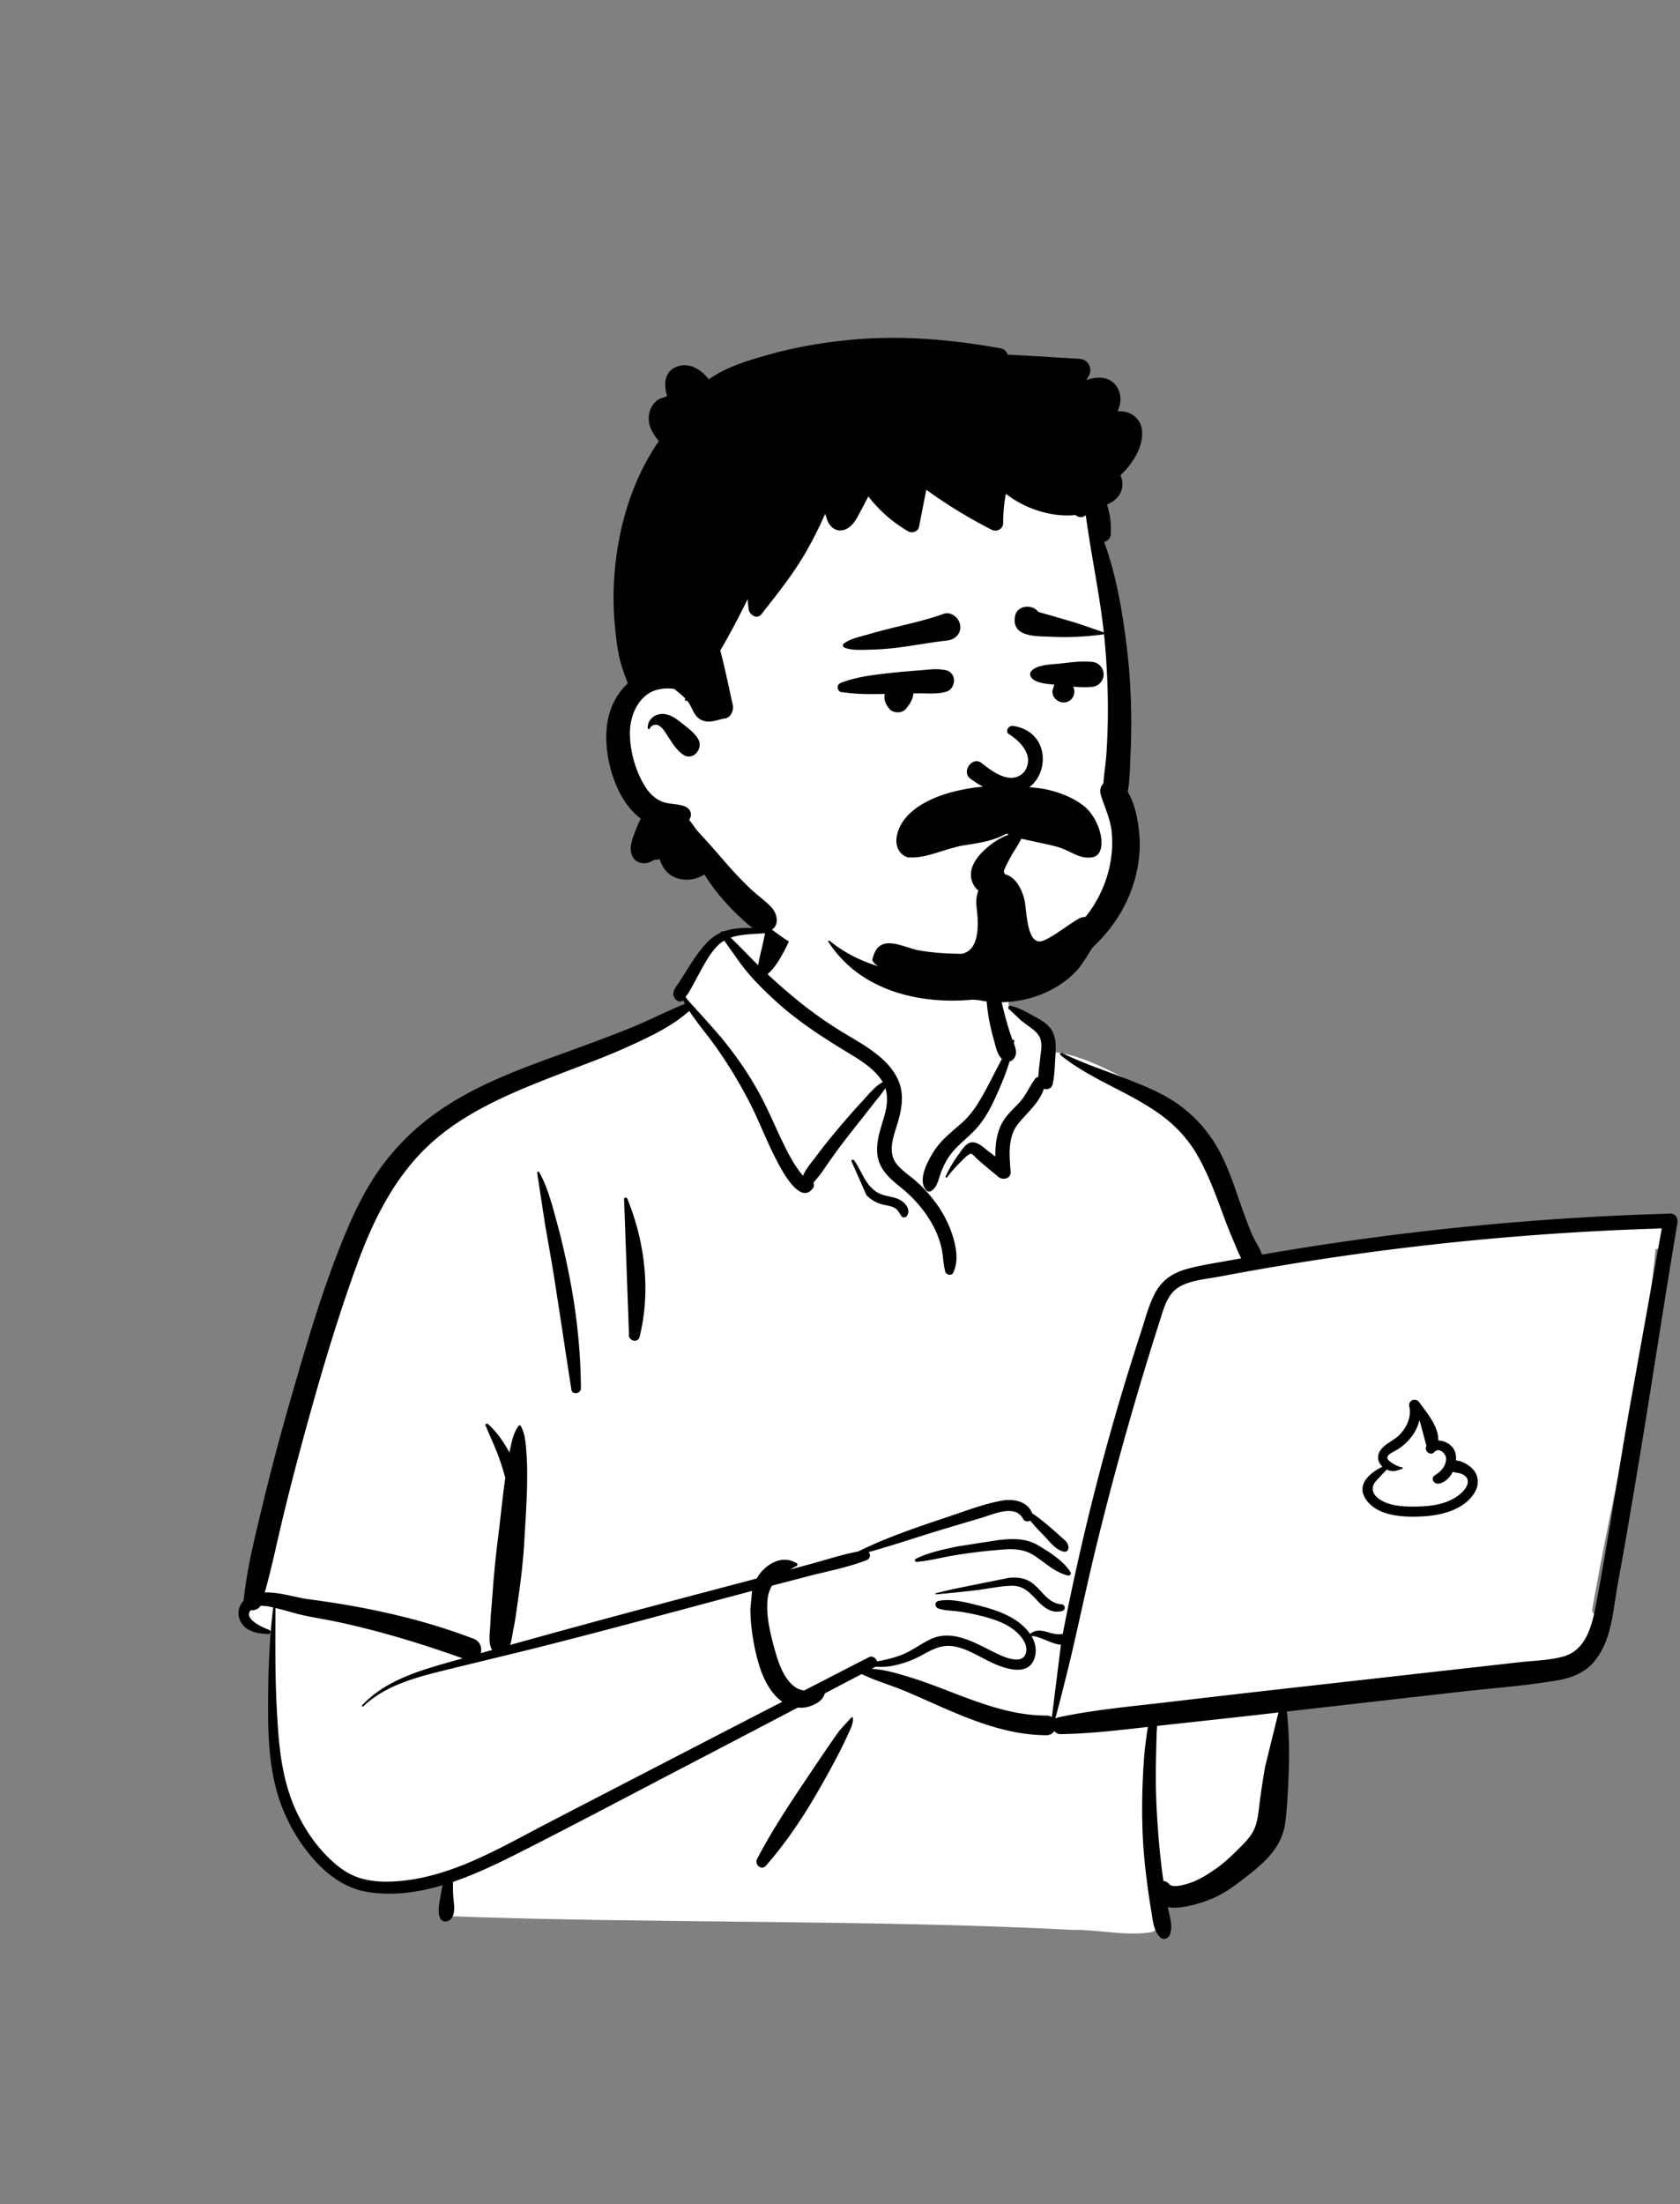 <svg xmlns="http://www.w3.org/2000/svg" width="527" height="691" fill="none" viewBox="0 0 527 691">
  <rect x="0" y="0" width="527" height="691" fill="#808080" stroke="none"/>
  <path fill="#fff" fill-rule="evenodd" d="m515.192 382.449-19.308 1.894c-30.822 2.356-61.633 7.274-92.22 10.226-.761-1.239-2.252-1.035-3.157-.174-3.052-.267-6.473-2.6-9.238-.173-.089-.013-.179-.028-.27-.036-4.922-9.449-8.325-19.528-11.627-29.62-2.108-6.204-4.944-12.21-10.185-16.376-8.944-6.209-29.436-18.8-39.938-18.271-.175-1.881-1.051-3.819-2.49-5.071 3.172-5.408-9.512-8.937-10.406-8.31.573-18.07-7.926-33.762-26.666-37.361-16.789-3.499-40.669-4.086-49.698 13.461-.993-.112-11.138-.165-12.12-.055-1.526-1.933-18.288 16.386-11.418 22.764-61.419 27.172-96.341 23.93-113.341 100.318-2.298 7.176-2.466 15.029-4.892 22.045-8.634 20.162-15.637 41.632-17.38 63.571-4.21 1.078-4.694 8.501.182 9.575 1.863.41 3.42.971 4.778 2.034-1.062 17.979 3.286 59.048 6.026 58.922 5.585 17.779 30.501 22.796 48.141 16.549-3.041 5.721 0 9.318 0 12.375 63.471 2.402 132.87 1.019 196.324 4.312 8.117-.115 16.654 1.994 24.66.78 4.882-1.17 4.89-8.848-.062-9.797l21.64-4.701c-.484-.182 8.92-6.438 16.027-18.127 6.615-13.076 2.113-28.861 5.11-43.085 23.412-1.914 47.21-2.733 70.366-6.698 3.157 9.447 16.824-1.851 21.168-6.396l-.016-.022c2.102-.575 3.788-2.545 3.845-4.879 1.474-2.106 1.784-5.076.37-7.112 6.48-37.398 16.36-75.582 19.93-113.331 1.263-.28 2.452-.833 3.46-1.686l-.082-.081c1.707-1.904 2.04-5.191-.807-6.809-2.297-1.306-4.214-.901-6.706-.655Z" clip-rule="evenodd"/>
  <path fill="#000" fill-rule="evenodd" d="M241.159 288.563c1.912-4.807 8.377-2.938 7.656 2.111-.431 3.025-2.088 6.219-3.575 8.87-1.212 2.158-2.594 4.264-4.467 5.881a183.102 183.102 0 0 0 10.347 8.957 127.023 127.023 0 0 0 12.156 8.601c3.692 2.308 7.55 4.352 11.03 6.986 3.236 2.448 6.183 5.392 7.683 9.236 1.598 4.093.904 8.319-.273 12.41l-.135.462c-1.202 4.052-3.283 8.937-.398 12.755 1.469 1.944 3.605 3.32 5.448 4.874a42.346 42.346 0 0 1 4.588 4.496c3.076 3.517 5.578 7.474 7.157 11.883l.141.401c1.353 3.903 2.342 8.685.514 12.517-.525 1.098-2.217.741-2.511-.328-.664-2.423-.629-4.961-1.186-7.419-.58-2.555-1.544-4.981-2.804-7.277-2.438-4.44-5.738-8.233-9.638-11.439l-1.168-.95c-3.042-2.497-5.837-5.146-6.455-9.278-.661-4.422 1.111-8.633 2.25-12.818.793-2.916 1.052-5.712.195-8.348-1.048 1.711-2.478 3.335-3.609 4.783-2.252 2.885-4.525 5.753-6.793 8.626-2.324 2.946-4.592 5.939-6.751 9.009a534.948 534.948 0 0 0-2.874 4.137c-.716 1.04-1.715 2.078-2.495 3.139.189.567.175 1.22-.169 1.685-4.14 5.593-10.029-6.078-11.565-9.027-3.128-6.006-5.456-12.385-8.594-18.389-3.252-6.224-6.955-12.282-11.082-17.965-2.496-3.437-5.294-6.665-7.578-10.211-5.38 4.879-12.46 8.15-18.963 11.116-7.144 3.258-14.567 5.92-21.892 8.746l-2.164.841c-12.622 4.926-25.552 10.338-36.044 19.089-12.328 10.283-19.621 24.615-25.051 39.456-6.25 17.086-11.421 34.633-16.241 52.168a943.795 943.795 0 0 0-7.008 27.027c-1.939 7.965-3.546 16.01-5.79 23.894 4.552-.161 9.743 1.602 13.63 2.11 17.712 2.319 35.186 6.015 51.908 12.415 2.066.79 2.664 2.853 2.214 4.526 1.191-.337 2.381-.677 3.572-1.012-1.305-2-.682-5.575-.579-7.792l.006-.152c.106-2.954.426-5.911.634-8.859.395-5.621.911-11.2 1.595-16.788l.175-1.398c.776-6.079 1.35-12.195 2.197-18.264l.1-.695a82.718 82.718 0 0 0-1.375-4.613c-1.322-4.068-3.189-7.898-4.824-11.838-.193-.463.467-.73.776-.452 2.77 2.493 4.97 5.654 6.738 8.961.031-.156.058-.313.09-.469l.202-.992c.497-2.422 1.102-4.97 2.587-6.934.158-.208.471-.252.621 0 1.421 2.406 1.58 5.453 1.799 8.19.248 3.097.279 6.233.235 9.338-.085 6.068-.513 12.154-.854 18.212-.334 5.954-.99 11.832-1.836 17.727l-.161 1.106c-.414 2.806-.752 5.647-1.298 8.433l-.154.759c-.292 1.382-.471 3.331-1.051 4.949a4149.542 4149.542 0 0 1 44.88-12.237c10.832-2.891 21.675-5.739 32.514-8.605a12.156 12.156 0 0 1 2.172-2.854c2.929-2.836 6.809-4.101 10.368-1.918.29.178.314.631 0 .803-.682.373-1.365.755-2.036 1.154l6.508-1.763c4.865-1.319 9.787-2.966 14.766-3.885 9.171-4.526 19.034-7.802 28.694-11.04l1.139-.385c4.946-1.687 10.062-3.575 15.173-4.51 3.741-.684 8.133.142 9.637 3.975 1.905 1.255 3.697 2.731 5.426 4.182 1.25 1.048 2.449 2.163 3.668 3.248l.224.197c.997.865 1.786 1.444 2.03 2.82.127.711-.325 1.672-1.202 1.578-2.682-.288-4.863-3.397-6.682-5.253-1.405-1.436-2.822-2.92-4.104-4.497-.748.407-1.773.334-2.249-.567-2.468-4.674-9.229-1.435-12.97-.327l-5.359 1.586c-2.679.795-5.357 1.593-8.031 2.405-7.348 2.232-14.66 4.729-22.075 6.779.663.729.572 2.026-.688 2.52-5.805 2.278-12.172 3.455-18.202 5.018-3.807.988-7.612 1.981-11.416 2.981a9.32 9.32 0 0 0-1.318 3.643c-.726 5.116.674 11.019 2.037 15.968l.206.738c1.121 3.978 2.77 8.855 6.202 11.368a6.098 6.098 0 0 0 2.98 1.135 22548.36 22548.36 0 0 1 20.159-10.369c1.245-.639 2.396.227 2.675 1.256a43.811 43.811 0 0 0 6.89-1.733c3.619-1.229 6.445-3.574 9.837-5.195 6.565-3.136 13.27.716 19.148 3.645l1.354.666c2.636 1.279 8.12 3.736 9.385.238 1.223-3.384-2.645-7.001-5.142-8.524-2.978-1.816-6.445-2.788-9.81-3.597a61.607 61.607 0 0 0-5.822-1.116c-2.219-.312-4.512-.265-6.649-.985-1.061-.357-1.225-2.044 0-2.322 3.29-.749 7.216.068 10.648.902l1.794.442c3.458.849 6.95 1.914 10.1 3.607 2.29 1.232 4.708 3.102 6.287 5.392 1.372-1.274 3.079-1.231 4.857-.758l.965.268c1.593.442 2.885.746 4.436.44.207-1.129.417-2.257.642-3.386a808.132 808.132 0 0 1 7.307-33.14 781.66 781.66 0 0 1 15.967-56.278l.604-1.856c1.388-4.245 2.505-8.871 4.742-12.771 2.116-3.688 5.506-5.813 9.534-6.938 4.571-1.276 9.374-1.944 14.037-2.807 1.04-.192 2.083-.374 3.125-.563-.88-1.589-1.537-3.392-2.129-4.776l-.103-.24c-1.271-2.898-2.413-5.848-3.515-8.813l-.825-2.23c-1.99-5.369-4.045-10.649-6.844-15.671-2.945-5.284-6.854-9.605-11.725-13.18-9.933-7.292-21.905-11.011-31.539-18.803-.394-.319.112-.865.512-.663 6.505 3.269 13.528 5.491 20.294 8.153l1.334.526c5.348 2.12 10.779 4.429 15.408 7.861 5.161 3.828 9.225 8.582 12.28 14.234 3.011 5.573 4.936 11.81 7.061 17.761l.568 1.586c.857 2.378 1.742 4.749 2.756 7.063.805 1.838 2.307 3.935 2.99 6.034 1.868-.325 3.735-.65 5.605-.962a898.446 898.446 0 0 1 122.507-11.899c1.606-.046 2.436 1.487 2.2 2.888-3.939 23.295-7.44 46.67-11.281 69.983a4301.854 4301.854 0 0 1-5.137 30.504c-.886 5.148-1.911 10.277-2.751 15.433-.678 4.164-1.17 8.361-2.334 12.428-1.043 3.647-2.645 7.164-5.276 9.946-2.836 3-6.794 4.452-10.778 5.138-10.114 1.74-20.489 2.451-30.685 3.611l-54.286 6.177c.793 7.211.853 14.31.489 21.606l-.208 3.982c-.169 3.203-.372 6.412-.832 9.582-.577 3.977-2.396 7.344-5.075 10.315-2.461 2.728-5.45 5.055-8.357 7.286-3.018 2.316-6.137 4.551-9.685 5.983l-.461.183c-3.113 1.215-8.952 3.098-13.207 2.41.556 2.787 1.632 5.783.678 8.541-.442 1.281-2.117 1.919-3.143.83-2.032-2.16-2.191-5.012-2.672-7.829a224.383 224.383 0 0 1-1.316-8.823c-.742-5.703-1.319-11.457-1.495-17.208a209.41 209.41 0 0 1 .206-17.719c.164-3.03.367-6.057.751-9.067.164-1.284.332-2.569.524-3.849.07-.467.147-.932.23-1.396l-4.872.55c-7.471.834-14.946 1.587-22.47 1.704a2.424 2.424 0 0 1-2.025-.983c-.477.778-1.308 1.334-2.498 1.33-10.508-.04-20.292-3.476-29.849-7.525-4.817-2.042-9.56-4.253-14.384-6.277-4.503-1.89-9.317-3.238-13.711-5.366l-11.547 6.057c-.085.298-.194.58-.309.815-.752 1.535-2.234 2.368-3.748 2.995a9.028 9.028 0 0 1-4.424.638c-8.757 4.59-17.517 9.175-26.282 13.749l-8.767 4.571c-17.468 9.096-34.866 18.34-52.444 27.222l-1.294.652c-6.071 3.045-12.59 6.131-19.328 8.434-.12 1.705-.044 3.364.099 5.169l.034.394c.201 2.133.632 4.806-1.08 6.325-.89.79-2.48.793-3.085-.398-1.098-2.16-.112-5.564.236-7.91a22.65 22.65 0 0 1 .496-2.525c-7.724 2.3-15.682 3.415-23.542 2.124-7.653-1.256-13.58-6.078-18.359-11.976a54.495 54.495 0 0 1-10.549-21.251c-2.188-8.847-2.33-17.984-2.28-27.046.055-9.651.412-19.348 1.586-28.934-1.286-.302-2.712-.564-4.012-.473-.643 1.03-1.892 1.463-3.02 1.329-2.453 2.706 3.77 5.471 5.758 6.164.69.241.616 1.362-.18 1.328l-.502-.024c-3.072-.163-6.247-.688-8.053-3.543-1.448-2.289-1.013-5.001.713-6.868 1.14-10.778 3.865-21.274 6.4-31.788 2.49-10.32 5.257-20.573 8.19-30.775l1.316-4.566c4.619-15.997 9.447-32.122 15.818-47.483 3.182-7.67 6.847-15.199 11.815-21.887 4.631-6.234 10.099-11.569 16.383-16.125 11.716-8.495 25.464-13.628 38.972-18.518l.604-.218c7-2.533 13.983-5.095 20.903-7.839 6.12-2.426 11.983-5.503 18.075-7.966a30.49 30.49 0 0 1-.573-1.09l-.113.095a1.29 1.29 0 0 1-.059.044c-.613.425-1.515.216-2.02-.26-1.425-1.345-.942-2.838.009-4.233l.124-.178c1.164-1.63 2.202-3.354 3.276-5.043l.672-1.057c1.803-2.822 3.697-5.663 6.101-7.996a13.094 13.094 0 0 1 3.623-2.492c-.11-.234.858-.711 1.133-.471 4.091-1.497 8.797-1.184 13.258-.771M401.04 536.9l-5.687.647c-6.258.712-12.518 1.4-18.779 2.082l-13.599 1.478c-.034.776-.129 1.534-.146 2.119-.089 3.019-.155 6.039-.217 9.059-.126 6.052.012 12.111.41 18.152.386 5.853.895 11.708 1.685 17.522l.162 1.162.094.611c.645.062 1.279.369 1.805.998 1.151 1.374 5.316.039 6.942-.54 2.675-.952 5.194-2.56 7.518-4.173 2.27-1.575 4.314-3.411 6.278-5.346l1.607-1.589c1.599-1.589 3.199-3.281 4.178-5.28 1.329-2.709 1.5-6.036 1.89-8.987.479-3.631 1.05-7.261 1.654-10.873m-160.912-55.149-.59.155c-21.432 5.695-42.831 11.558-64.328 17.002-10.639 2.695-21.328 5.193-31.979 7.836l-1.725.431c-8.403 2.124-16.906 4.68-23.341 10.776-.238.224-.582-.12-.359-.359 6.935-7.383 16.798-10.509 26.269-13.218 1.75-.501 3.503-.99 5.254-1.488-12.879-4.592-25.962-8.587-39.347-11.436-3.446-.734-6.933-1.273-10.377-2.009-2.401-.514-4.747-1.257-7.123-1.873l-1.87-.471-.024 5.909c-.031 8.368-.017 16.729.41 25.096l.081 1.55c.498 9.312 1.276 18.816 4.58 27.596 2.684 7.134 6.964 13.855 12.56 19.052 2.832 2.629 5.876 4.676 9.64 5.687 3.494.938 7.155 1.048 10.747.798 17.23-1.202 32.568-10.563 47.535-18.313a41447.93 41447.93 0 0 1 73.47-37.975 12.048 12.048 0 0 1-1.854-1.561c-3.286-3.394-5.019-8.041-6.158-12.54-1.212-4.79-1.936-9.924-2.021-14.868m31.731 33.863a.32.32 0 0 1 .477.273c.075 1.872-.959 3.718-1.732 5.405l-.082.18a113.485 113.485 0 0 1-3.03 6.178 305.022 305.022 0 0 1-6.638 12.014c-4.635 7.952-9.786 15.569-15.874 22.492-1.375 1.564-3.637-.441-2.754-2.125 4.255-8.118 9.215-15.783 14.32-23.381 2.556-3.805 5.11-7.613 7.691-11.4a209.479 209.479 0 0 1 3.288-4.705l.675-.928m257.836-157.293a895.04 895.04 0 0 0-64.392 4.251 882.114 882.114 0 0 0-71.801 10.37l-2.465.464c-4.109.779-9.13 1.1-12.788 3.296-3.858 2.314-4.9 7.152-6.184 11.141a889.671 889.671 0 0 0-4.411 14.112c-5.682 18.726-10.873 37.614-15.503 56.626-2.299 9.438-4.338 18.928-6.487 28.399-1.91 8.416-4.016 16.736-6.217 25.067a2.45 2.45 0 0 1 1.006-.457c10.928-2.325 22.084-3.336 33.176-4.62l1.073-.126a6854.183 6854.183 0 0 1 34.43-3.98l76.016-8.549c4.483-.504 9.285-.573 13.648-1.776 7.418-2.046 9.156-10.34 10.401-16.945l.037-.199c3.753-19.956 6.739-40.086 10.239-60.093m-178.257 73.547c-2.951-.195-6.99-2.898-9.23-2.704 1.176 1.972 1.706 4.222 1.029 6.625-1.885 6.685-10.411 3.226-14.518 1.184-3.367-1.676-6.619-3.726-10.346-4.51-4.224-.888-7.085.791-10.652 2.727a31.514 31.514 0 0 1-9.404 3.323c-1.745.314-3.403.348-5.058.225a2 2 0 0 1-.34.223l-.875.46c3.958.181 7.989 1.403 11.672 2.521 3.817 1.158 7.563 2.555 11.29 3.983l3.667 1.409c9.043 3.463 18.404 6.752 28.192 6.724.703-.002 1.28.192 1.734.51m-13.673-43.648c2.916-.357 5.607.026 7.937 1.924 2.809 2.289 4.697 6.085 8.736 6.334 1.178.073 1.451 1.729.281 2.075-3.007.89-5.441-.737-7.49-2.849l-1.377-1.439c-2.024-2.096-3.891-3.717-7.326-3.592-3.679.135-7.364.985-11.018 1.417-4.141.49-8.28.907-12.433 1.267-.193.017-.226-.287-.045-.332l4.652-1.158m15.269-15.568.481-.048c4.233-.411 8.105-.427 11.887 1.851l.725.438c3.409 2.073 7.119 4.514 9.251 7.869.349.55-.227 1.196-.811 1.056-4.097-.984-7.093-3.99-10.538-6.24-3.867-2.526-7.862-2.109-12.271-1.717-4.269.38-8.536.902-12.763 1.614-3.972.668-7.957 1.723-11.969 2.059l.001-.008c-.459-.001-.72-.689-.253-.923 4.072-2.033 8.788-2.996 13.217-3.925m141.658-43.876c-.409-1.957 1.998-2.865 3.114-1.312l.238.327c2.411 3.304 5.897 7.449 5.72 11.65 2.119.046 4.316 1.334 5.142 3.246.382.885.511 1.934.427 3.019 1.926.15 4.027 1.415 5.204 2.646 1.952 2.042 2.106 4.926.706 7.312-3.053 5.199-9.723 7.091-15.354 7.513l-.201.015c-5.815.402-14.196.293-18.184-4.697-3.846-4.814.405-8.711 4.765-10.827-1.135-1.036-1.723-2.523-1.17-4.09.97-2.754 4.396-3.819 6.332-5.733 2.359-2.335 3.919-5.538 3.297-8.886m3.16 4.05c-.641 2.788-2.217 5.337-4.411 7.358a17.233 17.233 0 0 1-2.733 2.051l-.117.068c-.866.486-2.993 1.396-2.83 2.487.169 1.12 3.635 2.874 4.58 2.875.215 0 .337.336.117.433-1.712.757-3.207 1.081-4.882.282a151.783 151.783 0 0 0-3.281 3.495c-1.904 2.073-1.252 4.262.997 5.805 3.613 2.48 9.107 2.42 13.323 2.24 4.244-.182 8.78-1.128 12.095-3.955l.144-.126c1.802-1.602 3.448-4.318.688-5.861-1.08-.605-2.247-.569-3.273-.863-.96 1.882-2.517 3.389-4.417 3.68-1.536.235-2.594-1.695-1.197-2.619l.314-.195c1.754-1.119 3.251-2.844 3.211-5.09-.027-1.559-2.204-3.528-3.622-2.063l-.065.07c-1.187 1.338-3.277-.348-2.496-1.83l.037-.068m-278.968-85.693c-.005-.335.466-.461.63-.171 2.755 4.847 4.195 10.789 5.663 16.129 1.536 5.593 2.777 11.244 3.892 16.936 2.257 11.526 3.46 22.986 3.542 34.734.011 1.677-2.721 2.123-2.988.404-1.775-11.427-3.475-22.865-5.263-34.289-.899-5.746-1.946-11.469-2.948-17.198m24.743-8.103c-.202-.668.77-.892 1.019-.281 5.528 13.572 7.401 28.952 3.851 43.27-.543 2.191-3.75 1.242-3.341-.921m69.781-54.127c-.028-.501.621-.579.866-.235 2.619 3.691 3.706 8.634 8.302 10.542 2.294.952 4.877.787 6.904 2.395 1.355 1.076 2.394 2.775 1.377 4.404-.328.527-1.246.79-1.692.218-.65-.833-.994-1.831-1.876-2.456-1.246-.881-2.925-.936-4.353-1.35-1.847-.535-3.475-1.472-4.808-2.865m39.042-72.218c.27-.138.529-.05.702.183.247.333.216.657-.086.885.404.824.88 2.89.948 3.19.276 1.219.569 2.431.876 3.641.62 2.442 1.162 4.903 1.782 7.345a95.941 95.941 0 0 0 2.311 7.676c.056.163.118.33.183.499l.099.256.025-.039c.177-.279.546-.084.502.212-.041.269-.095.538-.141.807l.091.242c.57 1.534.96 3.149-.085 4.503-.392.506-.822.806-1.358.895-.86 2.835-1.939 5.618-3.094 8.29l-.339.78c-1.699 3.899-3.511 7.747-6.217 11.066-2.954 3.624-7.017 6.099-9.59 10.07-1.197 1.847-2.03 3.789-2.706 5.876l-.254.791c-.48 1.476-1.034 2.906-2.418 3.771-.442.276-1.103.188-1.459-.188-2.838-3.002.133-8.609 1.844-11.516 2.379-4.042 5.822-6.628 9.269-9.678 3.716-3.287 6.087-7.685 8.379-12.017 1.405-2.654 2.76-5.365 4.188-8.031-1.491-1.318-1.969-3.936-2.474-5.756l-.046-.163c-.835-2.915-1.499-5.905-1.918-8.909-.403-2.887-.572-5.734-.465-8.638l.031-.739m6.965 8.44c-.329-.452.216-.964.668-.869 2.748.568 5.436 2.232 7.902 3.577l.264.143c1.969 1.062 3.95 2.363 4.984 4.426 1.125 2.242 1.032 4.825.879 7.262l-.015.228c-.188 2.922-.218 5.958-.836 8.828-.317 1.468-1.647 1.882-2.784 1.535-1.353 4.273-5.154 7.421-7.93 10.792-3.54 4.299-2.874 10.102-2.504 15.279.15 2.096-2.457 2.692-3.8 1.573l-3.094-2.57a478.6 478.6 0 0 1-1.543-1.29c-.439-.37-.875-.743-1.307-1.12l-.645-.57c-.287-.256-1.549-1.667-1.918-1.725-.894-.142-3.018 2.214-3.745 2.953l-.092.093a37.895 37.895 0 0 0-3.757 4.316c-.211.282-.626.048-.474-.277 1.032-2.21 2.231-4.324 3.656-6.302l.288-.394c.948-1.277 2.22-3.533 3.893-3.91 2.043-.46 4.083 1.589 5.569 2.726l.094.071c.707.531 1.406 1.071 2.104 1.614-.073-3.854.414-7.749 2.404-11.07 1.403-2.343 3.505-4.078 5.304-6.091 2.002-2.241 3.048-4.996 4.86-7.331.234-.3.556-.462.904-.513.07-1.877.346-3.772.56-5.629l.062-.556c.216-2.017.726-4.48-.262-6.37-.933-1.784-3.073-3.043-4.658-4.254l-1.294-1.004m-92.938-24.9a10.104 10.104 0 0 0-2.303 1.818c-2.209 2.344-3.788 5.26-5.325 8.066-.827 1.511-1.625 3.038-2.459 4.545a104.46 104.46 0 0 1-1.113 1.953c-.175.298-.693.891-.95 1.257.285.4.581.794.882 1.183.114.149 8.038 8.781 10.8 12.16 4.23 5.175 8.01 10.641 11.242 16.492 3.165 5.729 5.574 11.796 8.506 17.636 1.468 2.924 3.107 5.827 5.196 8.358.08.099.165.192.248.289.797-2.154 2.84-4.46 3.843-5.785l.094-.125c2.276-3.067 4.679-6.043 7.134-8.968a241.555 241.555 0 0 1 6.898-7.854l.886-.962c1.641-1.772 3.726-4.425 6.128-5.692a11.467 11.467 0 0 0-.898-1.36c-2.251-2.942-5.432-5.077-8.572-7.003l-2.036-1.238c-7.675-4.678-15.23-9.572-21.892-15.649-3.525-3.216-7.001-6.584-9.964-10.335l-1.048-1.326m7.508-9.775c-3.593.301-7.474.229-10.796 1.4 2.953 2.792 5.759 5.806 8.643 8.644.256-1.919.781-3.816 1.225-5.688" clip-rule="evenodd"/>
  <path fill="#fff" fill-rule="evenodd" d="M276.751 115.059c25.591 0 52.061 19.838 61.442 32.497 7.887 10.644 12.133 58.773 12.133 91.299 0 6.803 3.754 19.626 2.658 26.133-4.014 23.844-21.502 43.842-56.116 43.842-34.613 0-59.43-13.722-85.158-50.562-12.483 0-18.533-9.574-18.62-24.683-.088-15.108 12.049-20.605 12.049-20.605s-4.328-59.625 6.571-75.149c10.899-15.523 39.449-22.772 65.041-22.772Z" clip-rule="evenodd"/>
  <path fill="#000" fill-rule="evenodd" d="M265.982 106.628c16.157-1.636 31.99-.262 47.914 2.583 1.217.22 1.906 1.019 2.163 1.978 7.5.343 15.009.893 22.499 1.304 2.718.148 4.259 2.834 3.02 5.26-.248.482-.505.95-.767 1.419l.329-.108c2.253-.723 4.687-1.079 6.883.068 2.794 1.46 3.89 4.683 3.272 7.649-.158.757-.423 1.483-.725 2.191a9.315 9.315 0 0 1 1.843.054c3.263.433 5.688 2.934 5.859 6.265.253 5.03-2.988 10.133-6.805 13.734a6.377 6.377 0 0 1 .535 3.846c-.459 2.691-2.441 4.302-4.739 5.353.958 3.043 1.411 6.225 1.144 9.476-.09 1.085-1.039 1.982-2.041 2.202 3.735 10.283 5.625 21.324 6.985 32.082.969 7.654 1.446 15.353 1.504 23.065.029 3.482-.029 6.967-.175 10.45l-.058 1.305c-.181 3.765-.19 7.717-.866 11.441 2.308 3.926 3.236 8.799 3.628 13.197.487 5.445-.284 11.062-2.001 16.241-6.481 19.572-26.042 31.922-45.688 35.132-18.186 2.97-39.229-1.028-49.857-17.548-.166-.262.19-.478.397-.306 7.603 6.184 16.423 8.942 26.006 10.285 16.568 2.318 35.19-1.613 48.486-12.034 6.382-5.004 10.984-12.288 13.008-20.127 1.032-4.006 1.388-8.185.982-12.309-.415-4.183-2.267-7.753-3.434-11.706-.392-1.335.022-2.574.838-3.457.23-3.21.771-6.447.978-9.647.23-3.638.37-7.275.419-10.917.095-7.555-.22-15.123-.856-22.645-1.163-13.776-4.25-27.217-6.062-40.875-.671.602-1.632.849-2.64.323l-.105-.057-.55-.315c-.031 0-.067.005-.099.009-3.763.365-7.666-.158-11.272-1.281a33.143 33.143 0 0 1-10.403-5.377c-.594 3.016-.842 6.063-.846 9.137-.005 1.92-2.038 2.917-3.651 2.096a152.2 152.2 0 0 1-20.471-12.526c-.758 3.881-1.514 7.761-2.277 11.647-.292 1.497-2.199 2.101-3.42 1.389a43.342 43.342 0 0 1-12.471-10.927 856.652 856.652 0 0 1-2.055 3.91l-1.037 1.95c-1.023 1.915-2.393 4.034-4.633 4.647-2.371.649-4.35-.888-5.147-3.034a36.975 36.975 0 0 1-.676-2.042c-2.02 4.612-4.3 9.12-6.878 13.42-3.867 6.449-8.51 12.197-13.138 18.092-1.406 1.79-3.813.081-4.007-1.658a106.13 106.13 0 0 1-.289-3.075c-2.697 5.444-5.511 10.836-8.577 16.072l.439 1.72c1.265 5.084 2.316 10.204 3.458 15.314.369 1.649-.508 4.007-2.434 4.287-2.301.336-4.479 1.512-6.836.703-2.57-.883-3.078-3.105-4.291-5.211a8.535 8.535 0 0 0-.827-1.171l-.077.1c-.189.249-.64-.022-.527-.306l.132-.328c-1.043-1.106-2.29-2.03-3.437-3.023-2.726-.459-5.792.044-7.67 1.152-4.278 2.523-6.242 7.725-6.283 12.508-.049 5.598 1.685 11.891 4.615 16.678 1.289 2.105 3.056 4.006 5.39 4.94 2.317.928 4.828.64 7.185 1.514 1.559.582 2.519 2.313 1.577 3.881-.063.109-.135.207-.203.311l.701.931c.483.645.985 1.335 1.454 2.053 1.199 1.38 2.461 2.709 3.682 4.066 2.258 2.501 4.449 5.071 6.67 7.608 2.096 2.394 4.314 4.643 6.599 6.856 2.159 2.097 4.854 3.859 6.837 6.095 1.929 2.182 2.452 5.99-.721 7.253-3.511 1.4-6.619-1.882-8.982-4.07l-.1-.091c-4.332-3.987-8.244-8.543-11.351-13.56-3.077 2.095-7.528 2.295-10.593.201-1.612-1.102-2.849-2.954-3.451-4.969a7.267 7.267 0 0 1-1.686.193c-.284.165-.569.325-.858.475-2.285 1.189-5.093.658-6.138-1.871-.953-2.296.029-4.904.886-7.116l.177-.457c.487-1.262 1.023-2.636 1.69-3.93-1.856-1.397-3.443-3.133-4.786-5.107-4.512-6.649-6.765-16.372-5.769-24.305.599-4.786 2.848-9.745 6.53-12.973l-.135-.351c-1.032-2.619-1.97-5.247-2.578-8.014-.712-3.236-1.059-6.59-1.374-9.885-.667-6.96-.487-14.077.401-21.009 1.667-13.05 5.895-25.86 13.399-36.719-2.127-2.547-3.813-5.544-2.934-8.992.401-1.583 1.316-3.083 2.695-3.99.762-.499 1.668-.576 2.43-.991l.229-.126c.334-.195.078-.174-.121-1.082-.789-3.624-.135-7.126 3.853-8.33 3.755-1.131 7.306 1.271 9.528 4.134 5.814-4.125 13.476-6.284 20.214-8.118 7.662-2.079 15.522-3.376 23.415-4.179Zm-62.801 121.567c-.028-2.952 2.771-4.773 5.525-4.29 1.85.321 3.392 1.425 4.841 2.566l.706.559c1.764 1.385 3.79 2.878 4.841 4.839 1.542 2.894-1.716 6.788-4.759 4.76-2.086-1.399-3.424-3.64-4.793-5.722l-.142-.215c-.622-.933-1.167-1.924-2.019-2.673l-.184-.161c-.281-.239-.581-.456-.943-.56-.698-.2-1.991.081-2.298.911l-.028.085c-.112.42-.743.329-.747-.099Z" clip-rule="evenodd"/>
  <path fill="#000" fill-rule="evenodd" d="M321.233 260.899c.312-.085.588.336.329.565-1.061.942-1.735 2.696-2.509 3.892-.737 1.138-1.447 2.264-2.094 3.455-.726 1.334-1.428 2.664-1.993 4.076l-.112.285c.17.403.302.801.399 1.061l.029.074c.965 2.466-1.061 5.206-3.347 5.895-3.909 1.179-7.263-2.032-7.357-5.85-.073-3.004 1.963-5.681 4.031-7.666 1.81-1.737 3.836-3.215 6.103-4.298 1-.478 2.039-.877 3.125-1.109 1.11-.236 2.308-.086 3.396-.38Zm-7.368 10.886c.286.135.531.465.737.851a1.354 1.354 0 0 0-.737-.851Zm2.446-41.737c3.403 2.069 8.589 6.894 4.928 12.023-4.31 4.523-10.515-.663-13.573-3.008-2.835-1.818-6.021 2.857-3.39 4.979 22.095 16.36 31.062-13.453 13.756-16.426-1.905-.328-2.613 1.792-1.721 2.432Zm-27.977-19.866.601-.051c2.609-.23 5.25-.58 7.822.01 3.455.793 3.202 5.821 0 6.746-2.823.814-5.95.462-8.863.489-.459.005-.916.017-1.374.024-.09 1.09-.448 2.029-.995 2.968-.392.673-.892 1.313-1.384 1.911-1.17 1.422-3.93 1.39-5.111 0-.873-1.029-1.569-2.212-1.58-3.604-.003-.357.04-.736.126-1.108l-1.591.028c-3.891.059-7.813.033-11.634-.585-1.36.281-2.472-2.172-.596-2.906 5.101-1.995 10.799-2.583 16.212-3.182 2.781-.308 5.578-.52 8.367-.74Zm43.453-2.062.139-.014c3.375-.346 7.096-.944 10.478-.6a3.928 3.928 0 0 1 0 7.851c-1.851.188-3.801.097-5.745-.083.994 2.109-.185 4.627-2.58 4.949-2.225.299-4.531-1.863-3.801-4.183l.034-.102c.142-.403.27-.853.422-1.297l-.805-.068c-2.407-.213-5.748-.647-6.634-2.548-.267-.573-.206-1.105.206-1.594 1.687-2.009 5.847-2.075 8.286-2.311Zm-35.892-15.631c2.443-.888 4.981 1.189 5.298 3.53.365 2.698-1.58 4.473-4.046 4.796l-.124.015c-5.442.599-10.844 1.695-16.294 2.315a86.92 86.92 0 0 1-7.461.533l-1.78.04c-2.183.055-4.523.105-6.538-.647l.008-.013a.75.75 0 0 1-.186-1.349c2.145-1.517 5.037-2.09 7.533-2.811 2.511-.725 5.04-1.394 7.575-2.022 5.325-1.317 10.856-2.513 16.015-4.387Zm22.529.63c.647-3.412 5.481-3.778 7.256-1.295 1.148.394 2.83.805 3.873 1.114 1.816.539 3.634 1.074 5.456 1.593 3.772 1.075 7.453 2.437 11.162 3.707.382.131.277.616-.09.664-5.177.674-10.266.987-15.474.771l-1.068-.048c-4.589-.179-12.379.163-11.115-6.506Z" clip-rule="evenodd"/>
  <path fill="#000" fill-rule="evenodd" d="M316.806 247.61c-5.012-2.258-14.012-.288-17.28.495-7.597 1.822-15.239 5.76-17.601 11.928-2.661 6.952 2.649 9.14 3.43 8.783 5.259.371 11.522-2.936 17.032-3.789 4.474-.699 9.193-1.309 13.385-3.686 3.06 1.684 9.972 2.594 15.551 4.066 4.751 1.253 6.809 3.971 11.213 3.393 5.279-.693 3.118-11.796-2.765-16.294-6.439-4.923-17.329-6.919-22.965-4.896Zm9.925 47.475c-4.385 1.069-4.68-8.543-5.171-11.939-.384-2.653-2.548-9.495-8.036-9.2-5.488.295-7.551 6.028-7.272 9.593.18 2.312 2.311 14.023-4.489 15.505-4.336-.015-9.351-.308-13.909-1.149-5.366-1.215-12.342-5.47-14.185 2.91-.663 3.015 22.971 11.975 33.458 12.785 10.636 2.156 23.08-1.159 30.652-9.296 1.723-1.851 6.575-9.535 6.921-11.418.726-3.955-.956-6.5-5.849-5.106-3.457 1.846-9.3 6.627-12.12 7.315Z" clip-rule="evenodd"/>
</svg>
